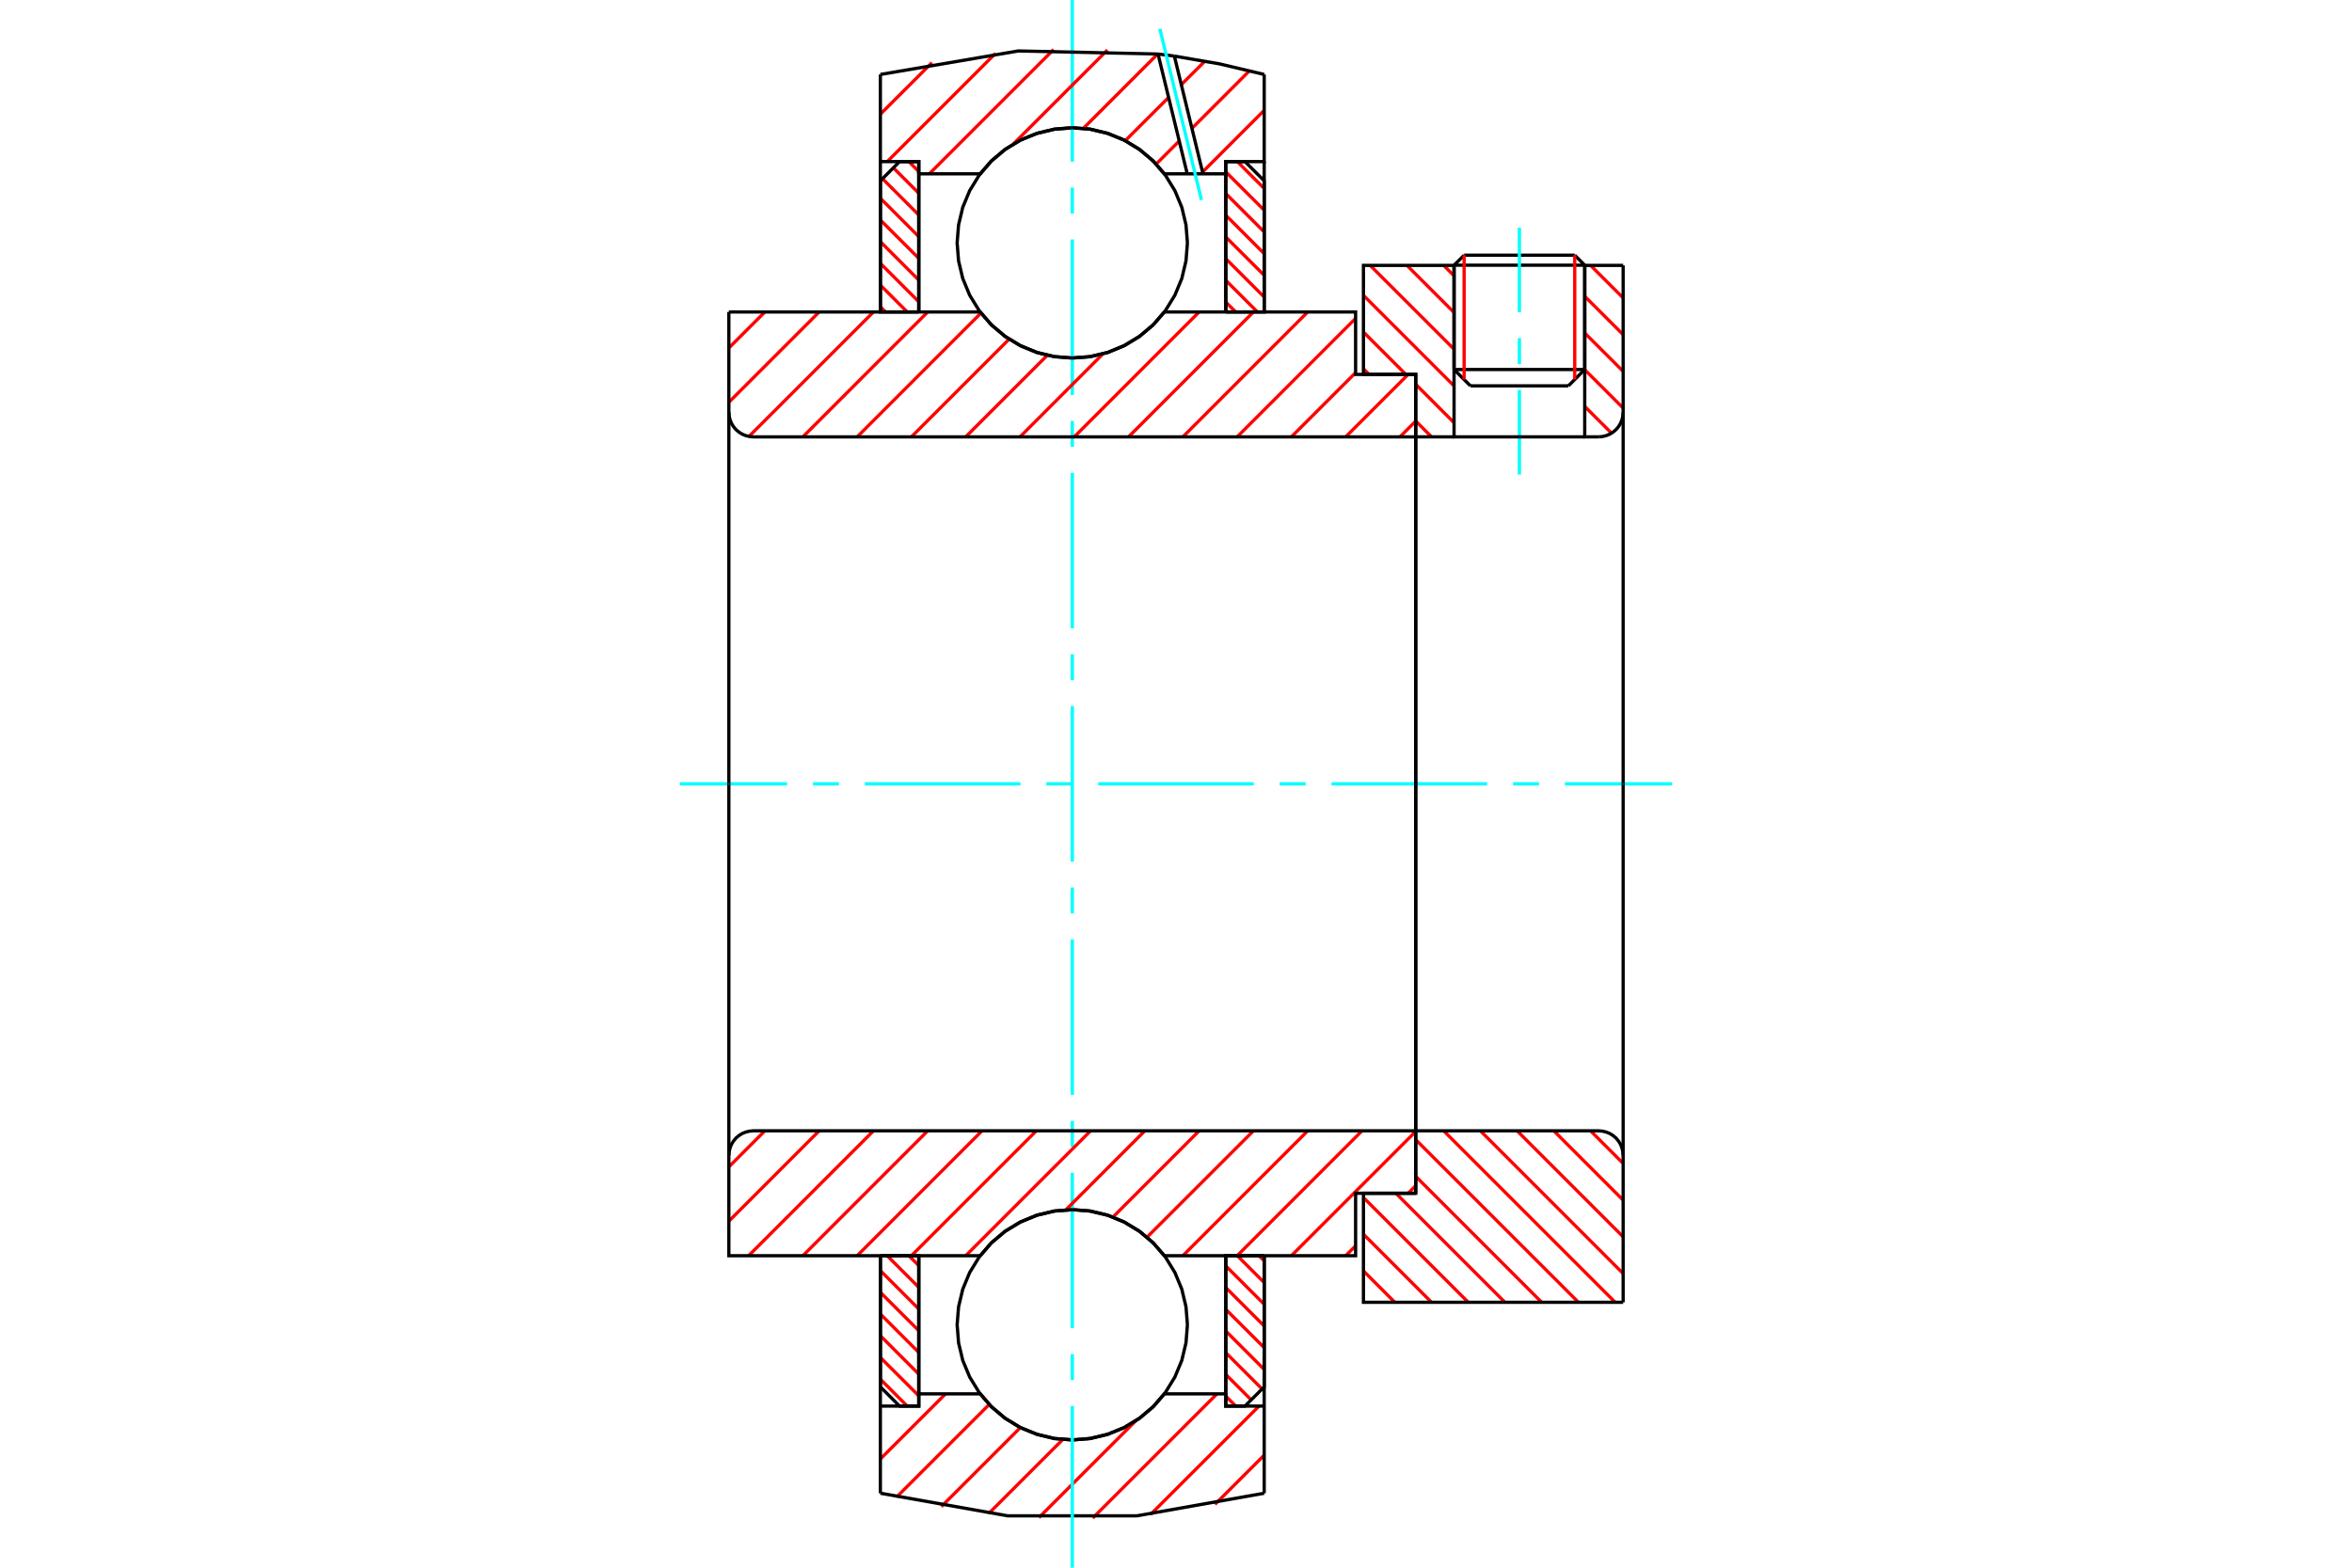 <?xml version="1.0" standalone="no"?>
<!DOCTYPE svg PUBLIC "-//W3C//DTD SVG 1.1//EN"
	"http://www.w3.org/Graphics/SVG/1.1/DTD/svg11.dtd">
<svg xmlns="http://www.w3.org/2000/svg" height="100%" width="100%" viewBox="0 0 36000 24000">
	<rect x="-1800" y="-1200" width="39600" height="26400" style="fill:#FFF"/>
	<g style="fill:none; fill-rule:evenodd" transform="matrix(1 0 0 1 0 0)">
		<g style="fill:none; stroke:#000; stroke-width:50; shape-rendering:geometricPrecision">
			<line x1="24256" y1="4060" x2="22256" y2="4060"/>
			<line x1="22410" y1="3907" x2="24103" y2="3907"/>
			<line x1="22256" y1="5657" x2="24256" y2="5657"/>
			<line x1="24006" y1="5907" x2="22506" y2="5907"/>
			<line x1="22410" y1="3907" x2="22256" y2="4060"/>
			<line x1="24256" y1="4060" x2="24103" y2="3907"/>
			<line x1="24006" y1="5907" x2="24256" y2="5657"/>
			<line x1="22256" y1="5657" x2="22506" y2="5907"/>
			<line x1="22256" y1="4060" x2="22256" y2="5657"/>
			<line x1="24256" y1="5657" x2="24256" y2="4060"/>
		</g>
		<g style="fill:none; stroke:#0FF; stroke-width:50; shape-rendering:geometricPrecision">
			<line x1="23256" y1="7265" x2="23256" y2="5970"/>
			<line x1="23256" y1="5573" x2="23256" y2="5177"/>
			<line x1="23256" y1="4780" x2="23256" y2="3485"/>
		</g>
		<g style="fill:none; stroke:#F00; stroke-width:50; shape-rendering:geometricPrecision">
			<line x1="24103" y1="3907" x2="24103" y2="5810"/>
			<line x1="22410" y1="5810" x2="22410" y2="3907"/>
			<line x1="13475" y1="21114" x2="13886" y2="21526"/>
			<line x1="13475" y1="20782" x2="14063" y2="21369"/>
			<line x1="13475" y1="20449" x2="14063" y2="21037"/>
			<line x1="13475" y1="20117" x2="14063" y2="20705"/>
			<line x1="13475" y1="19785" x2="14063" y2="20372"/>
			<line x1="13475" y1="19452" x2="14063" y2="20040"/>
			<line x1="13579" y1="19224" x2="14063" y2="19708"/>
			<line x1="13911" y1="19224" x2="14063" y2="19375"/>
		</g>
		<g style="fill:none; stroke:#000; stroke-width:50; shape-rendering:geometricPrecision">
			<polyline points="13475,19224 13475,21232 13769,21526 14063,21526 14063,19224 13475,19224"/>
		</g>
		<g style="fill:none; stroke:#0FF; stroke-width:50; shape-rendering:geometricPrecision">
			<line x1="10406" y1="12000" x2="12047" y2="12000"/>
			<line x1="12444" y1="12000" x2="12841" y2="12000"/>
			<line x1="13238" y1="12000" x2="15619" y2="12000"/>
			<line x1="16016" y1="12000" x2="16413" y2="12000"/>
			<line x1="16809" y1="12000" x2="19191" y2="12000"/>
			<line x1="19587" y1="12000" x2="19984" y2="12000"/>
			<line x1="20381" y1="12000" x2="22762" y2="12000"/>
			<line x1="23159" y1="12000" x2="23556" y2="12000"/>
			<line x1="23953" y1="12000" x2="25594" y2="12000"/>
		</g>
		<g style="fill:none; stroke:#F00; stroke-width:50; shape-rendering:geometricPrecision">
			<line x1="13475" y1="4697" x2="13554" y2="4776"/>
			<line x1="13475" y1="4365" x2="13886" y2="4776"/>
			<line x1="13475" y1="4032" x2="14063" y2="4620"/>
			<line x1="13475" y1="3700" x2="14063" y2="4288"/>
			<line x1="13475" y1="3368" x2="14063" y2="3955"/>
			<line x1="13475" y1="3035" x2="14063" y2="3623"/>
			<line x1="13508" y1="2736" x2="14063" y2="3291"/>
			<line x1="13674" y1="2569" x2="14063" y2="2958"/>
			<line x1="13911" y1="2474" x2="14063" y2="2626"/>
		</g>
		<g style="fill:none; stroke:#000; stroke-width:50; shape-rendering:geometricPrecision">
			<polyline points="14063,4776 14063,2474 13769,2474 13475,2768 13475,4776 14063,4776"/>
		</g>
		<g style="fill:none; stroke:#F00; stroke-width:50; shape-rendering:geometricPrecision">
			<line x1="19271" y1="19224" x2="19350" y2="19303"/>
			<line x1="18939" y1="19224" x2="19350" y2="19635"/>
			<line x1="18762" y1="19380" x2="19350" y2="19968"/>
			<line x1="18762" y1="19712" x2="19350" y2="20300"/>
			<line x1="18762" y1="20045" x2="19350" y2="20632"/>
			<line x1="18762" y1="20377" x2="19350" y2="20965"/>
			<line x1="18762" y1="20709" x2="19317" y2="21264"/>
			<line x1="18762" y1="21042" x2="19151" y2="21431"/>
			<line x1="18762" y1="21374" x2="18914" y2="21526"/>
		</g>
		<g style="fill:none; stroke:#000; stroke-width:50; shape-rendering:geometricPrecision">
			<polyline points="19350,19224 19350,21232 19056,21526 18762,21526 18762,19224 19350,19224"/>
		</g>
		<g style="fill:none; stroke:#F00; stroke-width:50; shape-rendering:geometricPrecision">
			<line x1="18939" y1="2474" x2="19350" y2="2886"/>
			<line x1="18762" y1="2631" x2="19350" y2="3218"/>
			<line x1="18762" y1="2963" x2="19350" y2="3551"/>
			<line x1="18762" y1="3295" x2="19350" y2="3883"/>
			<line x1="18762" y1="3628" x2="19350" y2="4215"/>
			<line x1="18762" y1="3960" x2="19350" y2="4548"/>
			<line x1="18762" y1="4292" x2="19246" y2="4776"/>
			<line x1="18762" y1="4625" x2="18914" y2="4776"/>
		</g>
		<g style="fill:none; stroke:#000; stroke-width:50; shape-rendering:geometricPrecision">
			<polyline points="18762,4776 18762,2474 19056,2474 19350,2768 19350,4776 18762,4776"/>
			<polyline points="18175,3719 18153,3443 18089,3174 17983,2919 17838,2683 17659,2472 17448,2293 17213,2148 16957,2043 16688,1978 16413,1956 16137,1978 15868,2043 15612,2148 15377,2293 15166,2472 14987,2683 14842,2919 14736,3174 14672,3443 14650,3719 14672,3994 14736,4263 14842,4519 14987,4755 15166,4965 15377,5145 15612,5289 15868,5395 16137,5460 16413,5481 16688,5460 16957,5395 17213,5289 17448,5145 17659,4965 17838,4755 17983,4519 18089,4263 18153,3994 18175,3719"/>
			<polyline points="18175,20281 18153,20006 18089,19737 17983,19481 17838,19245 17659,19035 17448,18855 17213,18711 16957,18605 16688,18540 16413,18519 16137,18540 15868,18605 15612,18711 15377,18855 15166,19035 14987,19245 14842,19481 14736,19737 14672,20006 14650,20281 14672,20557 14736,20826 14842,21081 14987,21317 15166,21528 15377,21707 15612,21852 15868,21957 16137,22022 16413,22044 16688,22022 16957,21957 17213,21852 17448,21707 17659,21528 17838,21317 17983,21081 18089,20826 18153,20557 18175,20281"/>
		</g>
		<g style="fill:none; stroke:#F00; stroke-width:50; shape-rendering:geometricPrecision">
			<line x1="24345" y1="17312" x2="24844" y2="17811"/>
			<line x1="23783" y1="17312" x2="24844" y2="18373"/>
			<line x1="23221" y1="17312" x2="24844" y2="18935"/>
			<line x1="22659" y1="17312" x2="24844" y2="19497"/>
			<line x1="22097" y1="17312" x2="24722" y2="19937"/>
			<line x1="21669" y1="17447" x2="24160" y2="19937"/>
			<line x1="21669" y1="18009" x2="23597" y2="19937"/>
			<line x1="21366" y1="18268" x2="23035" y2="19937"/>
			<line x1="20869" y1="18333" x2="22473" y2="19937"/>
			<line x1="20869" y1="18895" x2="21911" y2="19937"/>
			<line x1="20869" y1="19457" x2="21349" y2="19937"/>
		</g>
		<g style="fill:none; stroke:#000; stroke-width:50; shape-rendering:geometricPrecision">
			<line x1="24844" y1="12000" x2="24844" y2="19937"/>
			<polyline points="24844,17687 24839,17629 24825,17572 24803,17517 24772,17467 24734,17422 24689,17384 24639,17353 24585,17331 24527,17317 24469,17312 21669,17312 21669,12000"/>
			<polyline points="21669,17312 21669,18268 20869,18268 20869,19937 24844,19937"/>
		</g>
		<g style="fill:none; stroke:#F00; stroke-width:50; shape-rendering:geometricPrecision">
			<line x1="24345" y1="4063" x2="24844" y2="4561"/>
			<line x1="24256" y1="4536" x2="24844" y2="5123"/>
			<line x1="24256" y1="5098" x2="24844" y2="5685"/>
			<line x1="24256" y1="5660" x2="24844" y2="6247"/>
			<line x1="22097" y1="4063" x2="22256" y2="4222"/>
			<line x1="24256" y1="6222" x2="24666" y2="6631"/>
			<line x1="21535" y1="4063" x2="22256" y2="4784"/>
			<line x1="20972" y1="4063" x2="22256" y2="5346"/>
			<line x1="20869" y1="4521" x2="22256" y2="5908"/>
			<line x1="20869" y1="5083" x2="21518" y2="5732"/>
			<line x1="21669" y1="5883" x2="22256" y2="6471"/>
			<line x1="20869" y1="5645" x2="20955" y2="5732"/>
			<line x1="21669" y1="6445" x2="21911" y2="6688"/>
		</g>
		<g style="fill:none; stroke:#000; stroke-width:50; shape-rendering:geometricPrecision">
			<line x1="24844" y1="12000" x2="24844" y2="4063"/>
			<polyline points="24469,6688 24527,6683 24585,6669 24639,6647 24689,6616 24734,6578 24772,6533 24803,6483 24825,6428 24839,6371 24844,6313"/>
			<polyline points="24469,6688 24256,6688 24256,4063"/>
			<polyline points="24256,6688 22256,6688 22256,4063"/>
			<polyline points="22256,6688 21669,6688 21669,12000"/>
			<polyline points="21669,6688 21669,5732 20869,5732 20869,4063 22256,4063"/>
			<line x1="24256" y1="4063" x2="24844" y2="4063"/>
		</g>
		<g style="fill:none; stroke:#F00; stroke-width:50; shape-rendering:geometricPrecision">
			<line x1="19350" y1="22277" x2="18596" y2="23031"/>
			<line x1="19271" y1="21526" x2="17612" y2="23184"/>
			<line x1="18627" y1="21339" x2="16725" y2="23241"/>
			<line x1="17381" y1="21754" x2="15902" y2="23233"/>
			<line x1="16267" y1="22037" x2="15132" y2="23172"/>
			<line x1="15619" y1="21854" x2="14408" y2="23065"/>
			<line x1="15141" y1="21501" x2="13723" y2="22919"/>
			<line x1="14472" y1="21339" x2="13475" y2="22336"/>
		</g>
		<g style="fill:none; stroke:#000; stroke-width:50; shape-rendering:geometricPrecision">
			<polyline points="19350,19224 19350,21526 19350,22860"/>
			<polyline points="13475,22860 15423,23206 17402,23206 19350,22860"/>
			<polyline points="13475,22860 13475,21526 14063,21526 14063,21339 14063,19224"/>
			<polyline points="14063,21339 15003,21339 15182,21543 15391,21718 15624,21858 15876,21960 16141,22023 16413,22044 16684,22023 16949,21960 17201,21858 17434,21718 17643,21543 17823,21339 18762,21339 18762,19224"/>
			<polyline points="18762,21339 18762,21526 19350,21526"/>
			<line x1="13475" y1="21526" x2="13475" y2="19224"/>
		</g>
		<g style="fill:none; stroke:#0FF; stroke-width:50; shape-rendering:geometricPrecision">
			<line x1="16413" y1="24000" x2="16413" y2="21525"/>
			<line x1="16413" y1="21128" x2="16413" y2="20731"/>
			<line x1="16413" y1="20334" x2="16413" y2="17953"/>
			<line x1="16413" y1="17556" x2="16413" y2="17159"/>
			<line x1="16413" y1="16762" x2="16413" y2="14381"/>
			<line x1="16413" y1="13984" x2="16413" y2="13587"/>
			<line x1="16413" y1="13191" x2="16413" y2="10809"/>
			<line x1="16413" y1="10413" x2="16413" y2="10016"/>
			<line x1="16413" y1="9619" x2="16413" y2="7238"/>
			<line x1="16413" y1="6841" x2="16413" y2="6444"/>
			<line x1="16413" y1="6047" x2="16413" y2="3666"/>
			<line x1="16413" y1="3269" x2="16413" y2="2872"/>
			<line x1="16413" y1="2475" x2="16413" y2="0"/>
		</g>
		<g style="fill:none; stroke:#F00; stroke-width:50; shape-rendering:geometricPrecision">
			<line x1="19350" y1="1689" x2="18407" y2="2633"/>
			<line x1="19122" y1="1086" x2="18244" y2="1965"/>
			<line x1="18049" y1="2159" x2="17696" y2="2512"/>
			<line x1="18439" y1="939" x2="18081" y2="1296"/>
			<line x1="17887" y1="1491" x2="17223" y2="2154"/>
			<line x1="17720" y1="826" x2="16582" y2="1965"/>
			<line x1="16951" y1="765" x2="15510" y2="2205"/>
			<line x1="16127" y1="758" x2="14224" y2="2661"/>
			<line x1="15237" y1="817" x2="13580" y2="2474"/>
			<line x1="14265" y1="959" x2="13475" y2="1748"/>
		</g>
		<g style="fill:none; stroke:#000; stroke-width:50; shape-rendering:geometricPrecision">
			<polyline points="13475,4776 13475,2474 13475,1140"/>
			<polyline points="17725,827 15585,780 13475,1140"/>
			<polyline points="17975,859 17850,842 17725,827"/>
			<polyline points="19350,1140 18667,978 17975,859"/>
			<polyline points="19350,1140 19350,2474 18762,2474 18762,2661 18762,4776"/>
			<polyline points="18762,2661 18413,2661 18172,2661 17823,2661 17643,2457 17434,2282 17201,2142 16949,2040 16684,1977 16413,1956 16141,1977 15876,2040 15624,2142 15391,2282 15182,2457 15003,2661 14063,2661 14063,4776"/>
			<polyline points="14063,2661 14063,2474 13475,2474"/>
			<line x1="19350" y1="2474" x2="19350" y2="4776"/>
		</g>
		<g style="fill:none; stroke:#0FF; stroke-width:50; shape-rendering:geometricPrecision">
			<line x1="18390" y1="3061" x2="17753" y2="442"/>
		</g>
		<g style="fill:none; stroke:#000; stroke-width:50; shape-rendering:geometricPrecision">
			<line x1="18172" y1="2661" x2="17725" y2="827"/>
			<line x1="18413" y1="2661" x2="17975" y2="859"/>
		</g>
		<g style="fill:none; stroke:#F00; stroke-width:50; shape-rendering:geometricPrecision">
			<line x1="21669" y1="18152" x2="21553" y2="18268"/>
			<line x1="20749" y1="19072" x2="20597" y2="19224"/>
			<line x1="21669" y1="17321" x2="19766" y2="19224"/>
			<line x1="20847" y1="17312" x2="18936" y2="19224"/>
			<line x1="20016" y1="17312" x2="18105" y2="19224"/>
			<line x1="19185" y1="17312" x2="17556" y2="18941"/>
			<line x1="18354" y1="17312" x2="17035" y2="18632"/>
			<line x1="17523" y1="17312" x2="16314" y2="18522"/>
			<line x1="16693" y1="17312" x2="14781" y2="19224"/>
			<line x1="15862" y1="17312" x2="13950" y2="19224"/>
			<line x1="15031" y1="17312" x2="13120" y2="19224"/>
			<line x1="14200" y1="17312" x2="12289" y2="19224"/>
			<line x1="13369" y1="17312" x2="11458" y2="19224"/>
			<line x1="12538" y1="17312" x2="11156" y2="18695"/>
			<line x1="11707" y1="17312" x2="11156" y2="17864"/>
		</g>
		<g style="fill:none; stroke:#000; stroke-width:50; shape-rendering:geometricPrecision">
			<line x1="21669" y1="12000" x2="21669" y2="18268"/>
			<polyline points="21669,17312 11531,17312 11473,17317 11415,17331 11361,17353 11311,17384 11266,17422 11228,17467 11197,17517 11175,17572 11161,17629 11156,17687 11156,19224 11744,19224 15003,19224"/>
			<polyline points="17823,19224 17643,19019 17434,18845 17201,18705 16949,18602 16684,18540 16413,18519 16141,18540 15876,18602 15624,18705 15391,18845 15182,19019 15003,19224"/>
			<polyline points="17823,19224 20749,19224 20749,18268 21669,18268"/>
			<line x1="11156" y1="12000" x2="11156" y2="17687"/>
		</g>
		<g style="fill:none; stroke:#F00; stroke-width:50; shape-rendering:geometricPrecision">
			<line x1="21669" y1="6447" x2="21428" y2="6688"/>
			<line x1="21553" y1="5732" x2="20597" y2="6688"/>
			<line x1="20749" y1="5705" x2="19766" y2="6688"/>
			<line x1="20749" y1="4874" x2="18936" y2="6688"/>
			<line x1="20016" y1="4776" x2="18105" y2="6688"/>
			<line x1="19185" y1="4776" x2="17274" y2="6688"/>
			<line x1="18354" y1="4776" x2="16443" y2="6688"/>
			<line x1="16882" y1="5417" x2="15612" y2="6688"/>
			<line x1="16030" y1="5439" x2="14781" y2="6688"/>
			<line x1="15446" y1="5192" x2="13950" y2="6688"/>
			<line x1="15015" y1="4792" x2="13120" y2="6688"/>
			<line x1="14200" y1="4776" x2="12289" y2="6688"/>
			<line x1="13369" y1="4776" x2="11464" y2="6681"/>
			<line x1="12538" y1="4776" x2="11156" y2="6158"/>
			<line x1="11707" y1="4776" x2="11156" y2="5327"/>
		</g>
		<g style="fill:none; stroke:#000; stroke-width:50; shape-rendering:geometricPrecision">
			<line x1="11156" y1="12000" x2="11156" y2="4776"/>
			<polyline points="11156,6313 11161,6371 11175,6428 11197,6483 11228,6533 11266,6578 11311,6616 11361,6647 11415,6669 11473,6683 11531,6688 21669,6688 21669,5732 20749,5732 20749,4776 17823,4776"/>
			<polyline points="15003,4776 15182,4981 15391,5155 15624,5295 15876,5398 16141,5460 16413,5481 16684,5460 16949,5398 17201,5295 17434,5155 17643,4981 17823,4776"/>
			<polyline points="15003,4776 11744,4776 11156,4776"/>
			<line x1="21669" y1="12000" x2="21669" y2="6688"/>
		</g>
	</g>
</svg>

